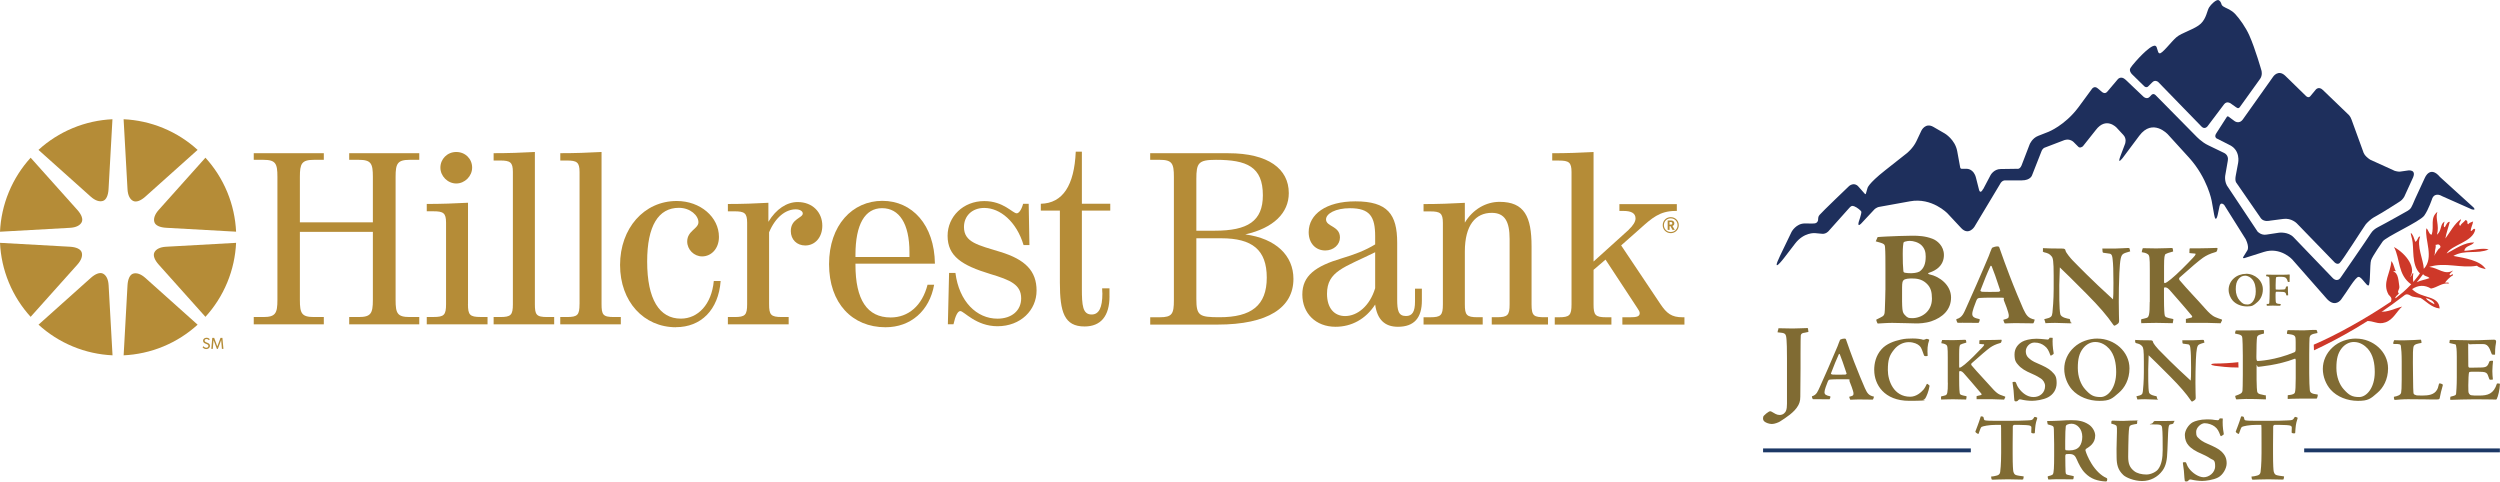 <?xml version="1.0" encoding="UTF-8"?><svg id="a" xmlns="http://www.w3.org/2000/svg" viewBox="0 0 641.18 123.5"><path d="M28.86,91.13c-3.41-.16-6.85-.89-10.18-2.27-3.33-1.38-6.28-3.29-8.8-5.59l13.39-11.98c1.17-1.05,2.34-1.52,3.15-1.11.81.41,1.36,1.44,1.44,3.01l1,17.94Z" style="fill:#b58c37; stroke-width:0px;"/><path d="M50.68,83.27c-2.52,2.3-5.47,4.21-8.8,5.59-3.33,1.38-6.77,2.11-10.17,2.27l.99-17.94c.09-1.57.58-2.73,1.44-3.01.87-.28,1.98.06,3.15,1.11l13.39,11.98Z" style="fill:#b58c37; stroke-width:0px;"/><path d="M60.55,62.28c-.16,3.41-.89,6.85-2.27,10.18-1.38,3.33-3.29,6.28-5.59,8.8l-11.98-13.39c-1.05-1.17-1.52-2.34-1.11-3.15.41-.81,1.44-1.36,3.01-1.44l17.94-1Z" style="fill:#b58c37; stroke-width:0px;"/><path d="M52.69,40.45c2.3,2.52,4.21,5.47,5.59,8.8,1.38,3.33,2.11,6.77,2.27,10.17l-17.94-1c-1.57-.09-2.73-.58-3.01-1.44-.28-.87.06-1.98,1.11-3.15l11.98-13.39Z" style="fill:#b58c37; stroke-width:0px;"/><path d="M31.7,30.58c3.41.16,6.85.89,10.18,2.27,3.33,1.38,6.28,3.29,8.8,5.59l-13.39,11.98c-1.17,1.05-2.34,1.52-3.15,1.11-.81-.41-1.36-1.44-1.44-3.01l-1-17.94Z" style="fill:#b58c37; stroke-width:0px;"/><path d="M9.87,38.44c2.52-2.3,5.47-4.21,8.8-5.59,3.33-1.38,6.77-2.11,10.17-2.27l-1,17.94c-.09,1.57-.58,2.73-1.44,3.01-.87.28-1.98-.06-3.15-1.11l-13.39-11.98Z" style="fill:#b58c37; stroke-width:0px;"/><path d="M0,59.43c.16-3.41.89-6.85,2.27-10.18,1.38-3.33,3.29-6.28,5.59-8.8l11.98,13.39c1.05,1.17,1.52,2.34,1.11,3.15-.41.81-1.44,1.36-3.01,1.44l-17.94,1Z" style="fill:#b58c37; stroke-width:0px;"/><path d="M7.86,81.26c-2.3-2.52-4.21-5.47-5.59-8.8C.89,69.12.16,65.69,0,62.28l17.94,1c1.57.09,2.73.58,3.01,1.44.28.87-.06,1.98-1.11,3.15l-11.98,13.39Z" style="fill:#b58c37; stroke-width:0px;"/><path d="M306.83,76.66c0,4.33.76,4.7,5.96,4.7,8.15,0,12.1-3.01,12.1-10.16s-3.76-10.09-11.66-10.09h-6.4v15.54ZM311.54,59.17c8.46,0,12.35-2.44,12.35-9.09,0-7.34-4.14-9.09-12.04-9.09-4.52,0-5.02.81-5.02,4.95v13.23h4.7ZM294.99,81.37h2.44c3.2,0,3.64-.87,3.64-4.39v-31.6c0-3.45-.44-4.39-3.64-4.39h-2.44v-1.69h20.06c10.22,0,15.49,4.01,15.49,10.22,0,5.08-3.89,8.96-11.16,10.6,7.9,1.06,12.35,5.45,12.35,11.41,0,7.34-6.46,11.72-19.49,11.72h-17.24v-1.88Z" style="fill:#b58c37; stroke-width:0px;"/><path d="M340.34,75.35c0,3.64,1.83,5.71,4.64,5.71,3.14,0,6.34-2.57,7.71-7.15v-9.22c-7.83,3.88-12.35,4.83-12.35,10.66M342.53,83.81c-5.08,0-8.52-3.45-8.52-8.28s3.38-7.27,10.09-9.27c3.14-.94,6.02-2,8.59-3.58v-2.07c0-5.02-1.32-7.21-6.46-7.21-3.7,0-6.14,1.38-6.14,2.88,0,1.88,3.57,1.63,3.57,4.64,0,1.82-1.63,3.32-3.76,3.32-2.45,0-4.26-1.82-4.26-4.7,0-4.58,4.45-7.9,11.98-7.9,8.27,0,10.72,3.32,10.72,10.6v14.55c0,2.88.32,4.26,2.26,4.26,1.63,0,2.31-1.13,2.31-3.7v-3.32h1.76v3.07c0,4.39-1.95,6.71-6.15,6.71-3.44,0-5.32-1.94-5.83-5.7-2.44,3.76-6.08,5.7-10.16,5.7" style="fill:#b58c37; stroke-width:0px;"/><path d="M365.1,81.37h1.69c2.76,0,3.27-.5,3.27-3.32v-20.88c0-2.51-.69-2.95-3.27-2.95h-1.69v-1.88c3.7,0,7.21-.13,10.59-.32v5.08c2.07-3.45,5.45-5.33,8.9-5.33,6.4,0,8.21,3.82,8.21,11.41v14.86c0,3.07.62,3.32,3.51,3.32h.71v1.88h-14.43v-1.88h1.31c2.76,0,3.27-.5,3.27-3.32v-16.74c0-4.51-1.25-6.71-4.58-6.71-4.14,0-6.9,3.14-6.9,9.91v13.54c0,2.76.44,3.32,3.26,3.32h1.32v1.88h-15.17v-1.88Z" style="fill:#b58c37; stroke-width:0px;"/><path d="M417.71,58.92c1.13-1.06,1.76-2.07,1.76-2.88,0-1.31-1.01-1.94-3.07-1.94h-1.07v-1.75h14.73v1.75h-.37c-4.02,0-6.08,1.88-9.03,4.52l-4.88,4.32,10.03,14.99c1.63,2.44,2.89,3.44,5.7,3.44h.5v1.88h-15.92v-1.88h2.01c1.62,0,2.44-.19,2.44-1.06,0-.38-.25-.76-.62-1.32l-8.15-12.41-3.07,2.63v8.84c0,2.76.44,3.32,3.26,3.32h1.32v1.88h-14.53v-1.88h1.05c2.75,0,3.25-.5,3.25-3.32v-33.92c0-2.51-.69-2.95-3.25-2.95h-1.7v-1.88c3.7,0,7.28-.13,10.6-.31v28.09l9.03-8.16Z" style="fill:#b58c37; stroke-width:0px;"/><path d="M233.25,65.93v-1.26c0-7.33-2.63-11.28-7.02-11.28s-6.83,4.14-6.83,11.97v.56h13.86ZM227.11,83.93c-8.53,0-14.48-6.15-14.48-16.18s6.02-16.24,13.67-16.24,13.35,6.15,13.48,16.12h-20.38v.25c0,9.03,3.01,13.54,9.03,13.54,4.52,0,8.09-3.01,9.46-8.4h1.69c-1.19,6.71-6.01,10.91-12.47,10.91" style="fill:#b58c37; stroke-width:0px;"/><path d="M263.83,52.26l.19,10.6h-1.5c-1.81-6.02-6.01-9.53-10.09-9.53-3.13,0-5.2,2.07-5.2,4.89,0,3.95,3.64,4.64,9.34,6.39,6.39,1.95,9.28,4.89,9.28,9.91s-4.07,9.15-10.03,9.15c-5.51,0-8.59-3.89-9.53-3.89-.63,0-1.25,1.13-1.75,3.39h-1.44l.31-13.17h1.63c.94,7.34,5.45,11.73,10.78,11.73,3.64,0,6.08-2.07,6.08-5.21,0-3.51-2.75-4.7-7.96-6.26-7.21-2.2-10.91-4.52-10.91-9.78,0-4.95,4.02-8.91,9.4-8.91,4.95,0,7.27,3.14,8.34,3.14.5,0,1.19-.81,1.63-2.44h1.44Z" style="fill:#b58c37; stroke-width:0px;"/><path d="M284.56,75.96c0,5.14-2.26,7.77-6.4,7.77-5.21,0-6.33-3.7-6.33-11.22v-18.49h-4.89v-1.76c5.64-.13,8.59-4.71,8.96-13.36h1.57v13.36h7.28v1.76h-7.28v19.93c0,4.39.19,6.71,2.51,6.71,1.87,0,2.75-1.76,2.75-5.39,0-.13-.06-.57-.06-1.32h1.88v2.01Z" style="fill:#b58c37; stroke-width:0px;"/><path d="M80.54,81.31h2.51v1.88h-17.97v-1.88h2.44c3.13,0,3.63-.94,3.63-4.38v-31.56c0-3.44-.44-4.38-3.63-4.38h-2.44v-1.69h17.97v1.69h-2.51c-3.2,0-3.63,1-3.63,4.38v11.65h18.72v-11.65c0-3.44-.44-4.38-3.63-4.38h-2.44v-1.69h17.97v1.69h-2.44c-3.19,0-3.63,1-3.63,4.38v31.56c0,3.44.44,4.38,3.63,4.38h2.44v1.88h-17.97v-1.88h2.44c3.13,0,3.63-.94,3.63-4.38v-17.47h-18.72v17.47c0,3.44.44,4.38,3.63,4.38Z" style="fill:#b58c37; stroke-width:0px;"/><path d="M120.02,77.98c0,2.76.44,3.32,3.26,3.32h1.76v1.88h-15.59v-1.88h1.69c2.76,0,3.26-.5,3.26-3.32v-20.85c0-2.51-.69-2.94-3.26-2.94h-1.69v-1.88c3.69,0,7.2-.13,10.58-.31v25.98ZM121.09,42.99c0,2.19-1.88,4.07-4.07,4.07s-4.07-1.88-4.07-4.07,1.75-4.01,4.07-4.01,4.07,1.75,4.07,4.01Z" style="fill:#b58c37; stroke-width:0px;"/><path d="M131.54,77.98v-33.87c0-2.5-.69-2.94-3.25-2.94h-1.69v-1.88c3.69,0,7.26-.12,10.58-.31v39.01c0,2.76.37,3.32,3.19,3.32h1.76v1.88h-15.53v-1.88h1.69c2.75,0,3.25-.5,3.25-3.32Z" style="fill:#b58c37; stroke-width:0px;"/><path d="M148.64,77.98v-33.87c0-2.5-.69-2.94-3.25-2.94h-1.69v-1.88c3.69,0,7.26-.12,10.58-.31v39.01c0,2.76.37,3.32,3.19,3.32h1.75v1.88h-15.53v-1.88h1.69c2.75,0,3.25-.5,3.25-3.32Z" style="fill:#b58c37; stroke-width:0px;"/><path d="M173.37,83.93c-8.26,0-14.34-6.57-14.34-15.97s6.14-16.41,14.53-16.41c6.07,0,10.83,4.13,10.83,9.21,0,3-1.95,5-4.32,5-2.07,0-3.82-1.75-3.82-3.82,0-2.76,2.88-3.25,2.88-4.95s-2.07-3.69-5.01-3.69c-5.26,0-8.14,4.63-8.14,13.77,0,9.71,3.13,14.65,8.64,14.65,4.38,0,7.89-3.63,8.45-9.65h1.76c-.57,7.45-5.07,11.84-11.46,11.84Z" style="fill:#b58c37; stroke-width:0px;"/><path d="M200.52,81.31h1.75v1.88h-15.59v-1.88h1.69c2.75,0,3.25-.5,3.25-3.32v-20.85c0-2.51-.69-2.94-3.25-2.94h-1.69v-1.88c3.69,0,7.2-.13,10.39-.31v4.88c2-3.32,4.76-5.07,7.51-5.07,3.82,0,6.32,2.63,6.32,6.07,0,3.01-1.88,5.07-4.38,5.07-2.13,0-3.7-1.5-3.7-3.7,0-3.19,3.07-3.32,3.07-4.51,0-.56-.69-1.06-1.81-1.06-2.57,0-5.2,2-6.83,5.89v18.41c0,2.76.44,3.32,3.26,3.32Z" style="fill:#b58c37; stroke-width:0px;"/><path d="M428.5,59.8c-1.15,0-2.06-.9-2.06-2.05s.9-2.06,2.06-2.06,2.06.9,2.06,2.06-.9,2.05-2.06,2.05ZM428.5,56c-.99,0-1.75.76-1.75,1.75s.76,1.75,1.75,1.75,1.75-.76,1.75-1.75-.76-1.75-1.75-1.75ZM429.52,58.95h-.58l-.5-.94h-.24v.94h-.49v-2.41h.85c.53,0,.86.27.86.73s-.3.62-.49.68l.6,1.01ZM428.47,56.94h-.28v.67h.28c.23,0,.43-.06.43-.33s-.2-.34-.43-.34Z" style="fill:#b58c37; stroke-width:0px;"/><path d="M53.55,89.31c-.18.14-.41.22-.69.22-.49,0-.78-.32-.91-.47l.23-.27c.14.19.41.4.72.4s.55-.18.55-.48-.31-.41-.46-.46c-.15-.06-.34-.14-.45-.19-.06-.03-.18-.09-.28-.2-.1-.11-.18-.26-.18-.49s.11-.42.26-.54c.16-.13.38-.21.65-.21.46,0,.73.28.81.36l-.21.27c-.14-.15-.34-.3-.62-.3s-.49.13-.49.39.19.36.36.43l.52.22c.05.02.23.12.32.23.09.11.17.26.17.47,0,.25-.11.46-.29.61Z" style="fill:#b58c37; stroke-width:0px;"/><path d="M57.3,89.48h-.39l-.18-2.23h-.01l-.86,2.25h-.23l-.86-2.25h-.01l-.18,2.23h-.39l.25-2.82h.49l.81,2.18h0l.81-2.18h.49l.26,2.82Z" style="fill:#b58c37; stroke-width:0px;"/><path d="M610.53,79.87c1.49.38,3.93-.86,5.55-1.24-1.42,1.24-2.24,3.34-4.28,4.04-2.01.69-2.93-.46-5.06-.34" style="fill:#ce3829; stroke-width:0px;"/><path d="M632.02,64.33c.23-1.35,1.8-1.2,2.54-2.15-2.41-.06-4.73,1.58-7.07,2.84,1.24-2.25,6.75-2.94,7.34-6.15-.42-.63-.76.52-1.15.35,0-.82.53-1.66.61-2.48-.23.31-.72.11-1.28.79-.46-.35.17-.77-.65-1.11-.69.83-.99.76-1.39,1.52-.69-.53.28-1.17.2-1.73-1.66,1.1-2.84,3.41-4,4.96.21-1.35.8-2.92,1.13-4.28-.61-.1-1.04,1-1.25,1.37-.48.11-.23-1.03-.08-1.44-1.25.69-.61,2.21-1.96,3.39.68-2.52-.49-4.1.11-5.89-1.96,1.61-.77,3.65-1.44,5.82-.62.25-.89-1.35-1.39-1.58-.49,2.89,2.07,7.48-.65,10.39-.1-2.3-1.92-5.94-.93-8.29-.65-.08-.51.97-1.25,1.37-.53-1.52-.55-1.55-.83-1.96-.66-.97-.14.69,0,1.21.56,2.3-.24,6.68,2.01,8.83-.52.84-.96,1.27-1.7,2.21-.1-.76-.11-1.45.01-2.23-.31-.24-.28.66-.83.91,1.61-2.17-.8-5.79-4.13-7.65,1.63,3.07.91,7.1,4.41,9.58-1.68,1.75-2.48,2.35-4.01,3.58-.28-.37.66-.87.86-1.27-.62-.46.28-1,.1-1.87-.18-.87-.17-3.59-1.62-3.7.2-.08.59-.21.8-.1-.48-.39-.44-1.68-1.22-2.62-.15,3.03-2.42,5.62-.7,8.63.58.61.93.86.59,1.79-6.45,4.34-13.92,8.52-19.79,11.03l.06,1.45c6.17-2.86,14.77-7.59,23.25-14.15,0,0,.51-.55,1.54.14.62.42,1.69.37,2.54.58,1.24.66,2.8,2.49,4.9,2.7-.2-3.53-4.66-2.39-7.07-4.97,1.56-1.04,3.18-1.14,4.86-.14,1.51-.25,2.96-1.58,4.51-1.27.24-.46-.68-.18-.9-.24.08-.27,1.38-1.65,1.96-1.83.27-.8-.56.11-.75-.1-.28-.37.62-.8.82-1.2-2.17,1.3-3.7-.66-6.11-.91,4.06-1.32,8.15.44,12.24-.3.77.62,1.51.63,2.27.87-1.42-2.27-5.35-2.82-8.31-3.39,2.96-1.7,6.08-.39,9.06-1.66-1.51-.51-4.21.27-6.18.35h-.02ZM622.21,76.45c.79.17,2.15.79,2.15,1.59-.62-.34-2.01-1-2.15-1.59h0ZM623.1,71.32c-1.01.41-2.27.56-3.28,1.07.62-.75,1.11-1.32,1.63-2.07.63.72,1.03.39,1.65,1h0ZM625.52,63.77c-.14.08-.94,1.34-1.04,1.52-.04.08-.15.23-.25.25l.2-.32c.06-.1.06-.66.06-.68.04-.7.3-1.07.18-1.76.24.06.34-.11.58-.08.06,0,.13,0,.18-.01.13.03.34.25.39.32.23.31-.01.61-.28.77h-.01s0-.01,0-.01Z" style="fill:#ce3829; stroke-width:0px;"/><path d="M463.81,85.12l-.11-.87c-.03-.11-.08-.11-.25-.11-.56,0-2.48.11-3.68.11s-2.73-.06-3.31-.06-.31.06-.37.25c-.06.17-.2.56-.2.79,2.08.17,2.17.25,2.31,1.97.06.73.11,2.14.11,4.72v11.61c0,1.58-.28,2.11-.76,2.51-.31.28-.76.39-1.15.39-.73,0-1.3-.42-2.03-.84-.25-.17-.56-.14-.84.08-.37.23-.68.48-1.13.93-.17.17-.23.42-.23.7s.08.56.34.79c.42.37,1.27.65,1.94.65s1.66-.39,2.03-.62c1.55-.99,3.76-2.39,4.69-4.1.25-.48.56-1.04.56-2.28,0-2.31.06-5.06.06-7.31v-3.82c0-3.04.03-3.87.06-4.58.06-.42.37-.65,1.01-.7l.96-.2h-.01s0-.01,0-.01ZM473.1,86.83c-.35,0-.8.11-1.06.24-.1.04-.17.17-.21.32-.14.28-.32.84-.53,1.38-1.22,2.96-4.01,9.28-4.55,10.44-.52,1.1-.8,2.08-2.01,2.42-.11.04.07.53.14.65.03.07.04.1.17.1.1.03.45,0,.87,0s1.8,0,3.28.03c.11-.03.38-.72.18-.77-1.1-.24-1.45-.46-1.45-1.06s.56-2,.8-2.61c.17-.42.28-.61.68-.63,1.08-.1,3.6-.07,4.45-.07s.32.14.52.59c.11.25.99,2.46.99,3.03s-.14.61-1.1.87c-.04.04.17.53.21.66.03.07.07.1.17.1.25,0,1.27-.07,2.01-.07s1.24.03,3.63.04c.18-.03.35-.82.32-.77-1.37-.28-1.72-.89-2.32-2.18-.38-.82-1.97-4.65-2.77-6.76-.82-2.18-1.31-3.48-2.01-5.53-.11-.35-.14-.39-.38-.39h-.03s0-.02,0-.02ZM470.1,96.07c-.32,0-.56-.17-.52-.28.94-2.42,1.24-3.21,2.04-4.97.04-.1.18-.07.25.07.39,1.01.89,2.32,1.73,4.9.03.07-.14.28-.38.28-.59.03-1.01.03-1.76.03s-1.1-.03-1.37-.03h-.03.03ZM480.69,94.94c0,3.63,2.51,7.86,8.99,7.86s2.93-.39,3.62-.39c.25-.03.32-.03.49-.24.32-.53.84-1.72,1.07-3.1.03-.21-.03-.28-.31-.45-.25-.24-.35-.18-.38-.14-.17.31-.39.89-.84,1.44-.66.75-1.86,1.83-3.42,1.83-4.27,0-5.73-4.16-5.73-6.83s.39-3.76,1.58-5.24c1.03-1.31,2.46-1.93,3.78-1.93s2.28.49,2.7.89c.42.38.53.7.7,1.1.18.42.45,1.15.52,1.41.04.11.18.21.61.18.25,0,.32-.04.32-.1-.1-1.59-.07-2.72.39-3.99.03-.1.03-.17-.17-.21-.35-.14-.46-.14-.56-.11-.17.07-.65.28-.86.21-.46-.18-1.59-.32-2.65-.32s-1.97.04-3.03.28c-1.73.38-3.69,1.07-4.93,2.46-1.51,1.66-1.9,3.7-1.9,5.35v.03h.01s0,.02,0,.02ZM499.57,98.14c0,2.61-.14,3.14-.7,3.27-.28.1-.68.18-.99.24-.1.04-.07.72-.03.82.35,0,1.83-.07,3.03-.07,2.18.03,2.76.04,3.38.07l.11-.63c.04-.17,0-.21-.1-.24-1.3-.25-1.59-.35-1.66-.8-.04-.24-.14-.96-.14-3.66v-1.65c0-.25.07-.32.17-.32.17,0,.49-.03.99.53.45.52,3.07,3.48,4.51,5.24.21.24.03.38-.21.42-.28.04-.87.21-.99.24v.79c3.34-.03,5.42,0,7.06.1l.25-.52c.1-.17.07-.24-.14-.31-.32-.1-.63-.21-1.15-.42-.7-.28-1.37-.94-2.07-1.73-1.76-2-3.59-3.85-5.25-5.82-.11-.18-.11-.38.03-.52,2.42-2.15,3.85-3.38,4.76-4.04.66-.45,1.37-.82,2.56-1.15.18-.04.28-.1.39-.68,0-.11-.07-.17-.11-.17-.17,0-2.68.11-5.51.1-.04.04-.1.07-.1.17l-.03.79c.45.07.94.1,1.17.11.17.03.14.25-.45.86-1.2,1.28-3.24,3.34-4.46,4.32-.49.39-1.03.79-1.24.82-.14.03-.18-.04-.18-.32v-3.15c0-1.82.11-2.3.32-2.44.24-.14.59-.25,1.52-.52,0-.11-.04-.49-.1-.63-.03-.04-.11-.1-.28-.1s-1.01.07-3.07.1c-.91,0-1.83-.04-2.75-.04-.1.14-.21.7-.21.82.39.04.89.17,1.2.38.38.25.45.56.45,3.31v6.42h0l.03.04h0ZM517.02,102.94c.17,0,.31-.03.46-.14.14-.17.25-.28.39-.35.14-.04.25-.04.45,0,.82.21,1.93.35,2.84.35s2.89-.25,4.11-.91c1.24-.66,2.2-1.9,2.2-3.63s-.38-2.14-1.34-3.07c-.75-.73-1.97-1.31-3.56-2-1.3-.53-1.8-.94-2.35-1.45-.45-.42-.66-.99-.66-1.66,0-1.1.99-2.23,2.21-2.23s2.01.39,2.61.87c.75.56,1.06,1.22,1.45,2.3.04.17.17.21.21.18.21-.1.32-.21.56-.35.1-.07.14-.14.1-.35-.25-1.42-.31-2.62-.24-3.85-.07-.03-.49-.03-.8-.03-.14.38-.32.49-.56.46-.28-.03-.49-.03-.75-.07-.42-.04-1.38-.14-2.04-.14-1.66,0-3.06.42-3.63.75-1.08.61-2.01,1.66-2.01,3.27s.39,2.07.87,2.61c.84,1.01,1.94,1.65,3.59,2.35,1.3.56,1.83.94,2.21,1.17.73.45,1.17,1.24,1.17,1.97,0,1.72-1.3,2.84-2.96,2.84s-2.93-1.08-3.82-2.3c-.39-.53-.53-1.01-.68-1.37-.07-.18-.18-.24-.32-.24s-.31.03-.45.04c-.11.03-.14.04-.11.21.21,1.42.35,2.55.39,3.78.03.63.1.84.14.89.11.07.18.1.31.1h.03-.03ZM537.93,86.83c-2.15,0-4.41.77-6,2.25-1.66,1.51-2.51,3.52-2.51,5.53s.82,3.99,1.99,5.31c1.66,1.87,4.34,2.89,7.01,2.89s3.24-.53,4.97-2.04c1.51-1.27,2.76-3.42,2.76-6.31,0-4.27-3.85-7.62-8.21-7.62h-.03.01ZM537.4,87.71c1.55,0,2.79.89,3.55,1.73,1.41,1.59,1.79,3.85,1.79,5.98,0,4.13-2.14,6.41-3.99,6.41s-2.63-.49-3.99-2.01c-1.08-1.2-1.86-3.17-1.86-5.45s.35-3.78,1.38-5.07c.8-.99,1.9-1.59,3.1-1.59h.03-.02ZM547.65,87.74c0,.17.07.21.25.28.73.17,1.13.31,1.55.84.25.32.39.82.39,3.97v2.61c0,2.23-.18,4.34-.25,4.89-.11.8-.17.99-1.66,1.31.1.25.18.53.25.82.35-.03,1.15-.07,1.94-.07.93,0,2.15.1,2.97.1s.21-.14.18-.21l-.17-.65c-.49-.1-1.73-.31-1.93-.96-.25-.96-.21-4.79-.21-5.96.03-1.37.1-2.75.11-3.59,1.17,1.1,2.84,2.77,5.52,5.45,2.49,2.51,4.11,4.37,5.35,6.21.14.21.25.24.38.17.7-.38.82-.53.82-.94s-.07-1.66-.07-3.82.03-3.59.11-5.91c.14-2.86.31-3.62.82-3.92.32-.18.56-.24,1.38-.49l-.14-.61c-.03-.07-.18-.1-.31-.1-.52,0-1.69.11-2.55.11h-2.68l.04.63c0,.14.04.17.17.24.14.04,1.08.11,1.34.18.45.11.49.7.53,1.15.11.84.17,2.37.17,4.79s-.03,2.51-.1,3.35c-4.46-4.06-7.07-6.76-8.25-7.97-.28-.28-1.37-1.55-1.41-1.94,0-.11-.07-.24-.18-.32-.1-.07-.25-.1-.46-.1-2.41,0-2.86-.04-3.94-.1v.59h0l.03-.04h0Z" style="fill:#806b33; stroke-width:0px;"/><path d="M604.25,86.83c-2.15,0-4.41.77-6,2.25-1.66,1.51-2.51,3.52-2.51,5.53s.82,3.99,1.99,5.31c1.66,1.87,4.34,2.89,7.01,2.89s3.24-.53,4.97-2.04c1.51-1.27,2.76-3.42,2.76-6.31,0-4.27-3.85-7.62-8.21-7.62h-.03.01s0-.01,0-.01ZM603.72,87.71c1.55,0,2.79.89,3.55,1.73,1.41,1.59,1.79,3.85,1.79,5.98,0,4.13-2.14,6.41-3.99,6.41s-2.63-.49-3.99-2.01c-1.08-1.2-1.86-3.17-1.86-5.45s.35-3.78,1.38-5.07c.8-.99,1.9-1.59,3.1-1.59h.03-.02ZM625.76,98.32c-.14,0-.18.03-.24.17-.17.75-.32,1.22-.52,1.52-.7,1.22-2.15,1.44-3.78,1.44s-1.38-.04-1.76-.17c-.38-.11-.46-.25-.49-.7-.04-.45-.07-1.2-.1-4.58l-.03-2.93c-.03-2.46.03-3.42.14-4.06.14-.8,1.22-.89,2.07-1.06.03-.11-.07-.82-.18-.84-1.1.07-2.56.14-4.03.17-.94.03-1.86,0-2.75-.03-.04,0-.07,0-.1.1l-.17.49c-.07.24.03.38.07.38,1.62-.04,1.8.1,1.87.52.11.75.21,2,.21,3.97v4.62c0,2.21-.07,2.89-.14,3.34-.11.63-.84.91-1.86,1.1-.04.14.04.56.11.75.04.04.17.04.32.04.52-.04,1.73-.17,3.17-.17,4.2,0,5.32.07,6.27.07s1.27,0,1.48-.03c.25-.04.38-.11.42-.42.18-.94.39-1.94.77-3.17.04-.11-.04-.25-.11-.31-.17-.07-.53-.21-.66-.21h-.03.03ZM633.29,94.26c-.14,0-.24-.17-.24-.46-.03-1.55-.03-3.06-.03-4.72s.03-.75.45-.77c.28-.03.89-.07,2.28-.07h1.01c1.17,0,1.62.63,2.28,2.51.04.17.1.24.87.21,0-.73,0-1.76.25-3.1.07-.39-.04-.53-.11-.63-.1-.1-.25-.11-.56-.11-1.45,0-2.79.14-4.79.14h-1.93c-1.77,0-2.89-.07-3.6-.07h-.75c-.14,0-.14.04-.14.14l-.07.52c-.03.11,0,.11.07.14.77.17,1.13.25,1.37.31.24.04.25.25.28.45.04.14.17.75.17,2.77v5.32c0,2.14-.14,3.78-.17,4.08-.03.46-.25.53-1.38.8-.07.03-.1.04-.11.17-.04.18-.07.61.04.66,1.72-.04,3.89-.14,6.28-.14s3.62.03,4.27.04c.73.03.91.03,1.08.03s.18-.04.25-.18c.32-.61.75-2.35.8-3.73,0-.12-.02-.18-.07-.18-.11-.03-.61-.07-.7,0-.84,2.63-2.3,3.06-4.55,3.06s-2.28-.04-2.61-.52c-.18-.25-.18-.66-.18-2.11s.1-3.03.17-3.2c.03-.17.14-.21.25-.24.14-.03.38-.04,1.08-.04,1.01,0,1.55,0,2.15.04.8.04,1.2.32,1.37.84.11.25.31.82.38,1.03.07.11.18.17.38.14.24,0,.45-.04.53-.07-.1-.82-.11-1.24-.14-2.15,0-.82.11-2.04.18-2.62-.32-.07-.84,0-.91.11-.46,1.24-.7,1.52-1.94,1.59-.46.03-1.08.04-2.11.04h-1.13l-.04-.03h0Z" style="fill:#806b33; stroke-width:0px;"/><path d="M579.14,92.61c-.35,0-.44-.2-.44-1.08,0-2.54.08-4.55.17-5.04.11-.61,1.01-.76,1.75-.93.06-.14.03-.79-.06-.93-.61.03-1.25.06-1.9.08-.7.03-1.45.03-2.24.03h-2.8c-.2,0-.21,0-.24.08-.11.27-.17.55-.14.73,1.72.3,1.83.55,1.87,1.31.03.73.11,1.75.11,4.34v4.96c0,2.54-.06,3.59-.08,4-.08.7-.46.87-1.86,1.37-.03.2.11.58.2.82.06.06.11.08.2.08.24,0,.82-.08,2.34-.11,1.34,0,3.56.03,5.1.11.06-.14,0-.68,0-.93s-.08-.11-.17-.11c-1.25-.27-1.66-.32-1.87-.62-.2-.24-.21-.44-.27-1.34-.08-1.08-.06-2.79-.06-4.83s.03-.44.44-.52c.15-.04,5.01-.39,9.37-2.08.18-.07.24.23.23.42v4.56c0,2.13-.08,3.3-.21,3.68-.11.32-.44.58-1.83.7l-.03.87c0,.08.03.08.2.08.41,0,.87-.08,3.18-.08h4.03c.17-.03.38-.87.3-1.04-1.72-.2-1.99-.52-2.04-1.28-.06-.9-.14-1.93-.14-4.17v-4.93c0-2.39.06-3.62.08-4.06.08-.87.49-1.06,2.04-1.34,0-.21-.06-.38-.2-.73-.06-.06-.14-.08-.49-.06-.06,0-.61-.03-1.22.03-.61.03-1.25.08-1.66.08-1.37,0-2.7-.06-4.06-.06-.11.03-.27.9-.17.96,1.61.2,2.15.3,2.18,1.25,0,.49.03-.31.03.94v1.51c0,.65-.03.86-.32,1.01-5,2.1-9.3,2.24-9.3,2.24h0s0,.01,0,.01Z" style="fill:#806b33; stroke-width:0px;"/><path d="M508.62,48.53c.82-1.58,1.89-3.59,1.89-3.59,0,0,.83-1.59,2.62-1.59l4.23-.06s.65.21,1.11-.86l2.08-5.41s.62-1.58,2.2-2.18l2.62-1.03s4.18-1.63,7.65-6.24l3.55-4.83s.59-.82,1.45-.07l1.08.91s.73.7,1.37-.08l2.65-3.13s.8-1.08,2.04.08l4.54,4.31s.9.9,1.68.03l.42-.45s.44-.51,1.03.04l10.37,10.51s1.45,1.58,3.18,2.38l3.99,1.93s1.31.52,1,2.03l-.61,3.51s-.48,1.9.77,3.41l7.48,11.25s.91,1,2.25.77l3.25-.49s2.34-.32,3.76,1.2l10,10.41s1.15,1.31,2.11-.2c0,0,6.79-9.82,7.63-11.17.49-.79,1.14-1.28,1.86-1.65,1.9-.97,7.69-4.24,7.69-4.24.8-.51.93-.83,1.82-2.96l2.52-5.45s1.32-3.31,3.89-.23l8.59,7.8s.83.86-.46.49l-7.63-3.39s-1.65-1.08-2.45.51c0,0-.97,2.94-2.1,4.51-1.13,1.55-9.99,5.49-10.67,6.65,0,0-2.61,3.72-2.96,4.79-.35,1.06-.13,6.31-.66,6.46-.53.15-1.76-2.24-2.55-2.2-.83.03-2.97,3.83-4.49,5.84-.62.77-2.01,1.7-3.79-.38l-8.76-9.97s-3-3.22-7.2-1.9l-4.99,1.58s-.65.2-.28-.37l.97-1.56s.63-.76-.39-2.89l-5.52-8.79s-.93-.99-1.21.34l-.46,2.18s-.49,2.32-.91-.01l-.63-3.55s-1.06-5.87-5.84-11.13l-5.41-5.94s-3.87-4.25-7.32.35l-4.18,5.59s-1.62,2.17-.66-.37l1.2-3.17s.48-1.27-.45-2.25l-1.75-1.89s-2.68-2.87-5.32.63l-3.31,4.17s-.72.61-1.18.11l-1.18-1.18s-.93-1-2.38-.52l-5.06,1.94s-.53.14-.84.99l-2.39,6.08s-.37,1.32-2.62,1.32h-4.32s-.79-.06-1.31,1.01l-6.56,10.93s-1.47,2.28-3.34.32l-3.53-3.78s-3.99-4.16-9.63-3.11l-7.96,1.44s-.75.13-1.34.82l-3.1,3.32s-1.13,1.3-.76-.25c0,0,.73-2.11.69-2.62-.03-.28-1.08-1.15-1.85-1.44-.61-.23-.87,0-1.34.53l-5.22,5.84s-.65.79-1.66.69l-1.83-.17s-2.84-.27-5.1,2.69l-2.83,3.69s-3.49,4.56-1-.62l2.94-6.1s1.14-2.14,3.39-2.14,2.82.18,3.24-.45c.38-.55-.08-.96.53-1.73.62-.76,7.59-7.42,7.59-7.42,0,0,1.27-1.13,2.38.14l1.65,1.86s.23.25.28-.08l.39-1.34s.04-1.06,4.56-4.62l5.55-4.38s1.59-1.25,2.46-3.1l1.27-2.69s1.01-2.14,3.06-.96l2.94,1.7s2.63,1.54,3.18,4.52l.77,4.2s.06.34.39.34h1.38s1.72,0,2.28,2.31l.76,2.99s.27,1.42,1.08-.15h0v.04s0,0,0,0Z" style="fill:#1e2f5c; stroke-width:0px;"/><path d="M568.48,35.49s-.69-.38-.04-1.34l2.68-4.17s.18-.28.45-.06l1.35,1s1.32,1.22,2.41-.44l7.69-10.84s1.27-1.89,3.04-.25l5.37,5.24s.68.73,1.22-.1l1.25-1.51s.76-1.01,1.86.07l6.42,6.18s.61.44.94,1.45l3.01,8.27s.17.93,1.75,1.96l6.31,2.87s.97.27,1.31.2l2.17-.31s2.32-.32,1.04,2.18l-2.08,4.55s-.42.75-1,1.14c0,0-4.73,3.07-6.83,4.18-.66.35-1.82,1.44-2.11,1.85-.83,1.15-5.84,9.1-6.62,9.83,0,0-.46.53-1.24-.08l-9.76-10.07s-1.38-1.44-3.48-1.14l-3.39.44s-1.49.42-2.31-.56l-6.32-9.15s-.46-.42-.14-1.96l.59-3.15s.72-3.31-2.38-4.68" style="fill:#1e2f5c; stroke-width:0px;"/><path d="M573.51,27.53l-1.44-1.03s-.96-.68-1.66.25l-4.24,5.63s-.7.93-1.52.1l-11.14-11.46s-.8-.7-1.55.13l-1.08,1.07s-.42.38-.97-.13l-3.14-3.08s-.83-.83-.38-1.56c.44-.73,2.11-2.59,3.11-3.56,1.03-1.01,2.62-2.41,3.3-2.14.59.23.45,1.82,1.06,1.93.69.13,2.87-2.84,4.27-4.08,1.39-1.25,4.84-2.1,6.34-3.56,1.42-1.38,1.59-3.34,2.1-4.14.49-.8,1.69-1.9,2.27-1.89.44.01.77.61.86.93.17.7.68.77,1,.99.32.21,1.52.53,2.62,1.72s2.66,3.39,3.56,5.41c1.54,3.44,3.13,9.07,3.13,9.07,0,0,.32,1.13-.35,2.08,0,0-4.79,6.66-5.2,7.24s-.87.1-.87.1h-.06Z" style="fill:#1e2f5c; stroke-width:0px;"/><path d="M568,93.81c1.41.17,3.42.46,6.11.45l-.04-1.37c-2.04.23-4.06.34-6.04.35-.32,0-.79.06-.9.21-.1.14.53.32.87.35h0Z" style="fill:#ce3829; stroke-width:0px;"/><path d="M483.55,74.39c0,1.17-.07,2.83-.14,5.07-.03,1.31-.24,1.55-1.03,1.93-.38.21-.79.38-1.17.59-.03.17.28,1,.38,1,.38,0,2.17-.17,3.69-.17s5.59.14,6.21.14,2.28-.03,3.83-.55c2.86-.97,5.07-2.93,5.07-6.1s-2.9-5.38-5.52-5.93c-.31-.07-.45-.28-.31-.34.38-.14,1.38-.45,2.21-1.07,1.35-1,1.79-2.31,1.79-3.55,0-2.35-1.76-3.73-2.93-4.17-1.86-.72-3.66-.79-5.17-.79s-5.48.14-6.66.21c-.86.07-1.69.07-2.24.14l-.48,1.1c2.24.59,2.31.72,2.38,1.55.1,1.17.1,3.14.1,5.62v5.35h0v-.04s-.01,0-.01,0ZM493.89,65.83c0,1.76-.45,3.04-1.62,3.83-.66.35-1.72.41-2.17.41s-1.03-.03-1.41-.1c-.38-.07-.55-.1-.55-.72-.1-.83-.14-2.28-.14-4.17s.14-2.38.17-2.72c.07-.24.1-.31.48-.41.45-.14.86-.17,1.17-.17.93,0,2.21.38,2.97,1.1.83.83,1.1,1.72,1.1,2.93v.03h0s0-.02,0-.02ZM490.38,81.59c-.83,0-1.14-.03-1.83-.79-.69-.76-.76-.97-.72-7.07,0-1.35.17-1.66.35-1.83.34-.45,1.55-.48,2.17-.48,1,0,2.55.07,3.83,1.35,1,.97,1.31,2.1,1.31,3.83,0,3.35-2.72,5-5.07,5h-.04s0-.01,0-.01ZM512.34,63.19c-.44,0-1,.15-1.32.3-.11.06-.21.21-.27.41-.18.35-.41,1.07-.68,1.75-1.54,3.73-5.06,11.7-5.73,13.15-.65,1.39-1,2.63-2.55,3.04-.14.06.08.68.18.83.03.08.06.11.21.11.11.03.56,0,1.1,0s2.28,0,4.14.03c.15-.03.48-.91.24-.97-1.39-.3-1.83-.59-1.83-1.34s.7-2.52,1-3.28c.21-.53.35-.77.86-.8,1.37-.11,4.55-.08,5.62-.08s.41.18.65.75c.15.32,1.24,3.1,1.24,3.82s-.18.77-1.39,1.1c-.06.06.21.68.27.83.03.08.08.11.21.11.32,0,1.59-.08,2.55-.08s1.56.03,4.58.06c.24-.03.44-1.03.41-.97-1.72-.35-2.15-1.13-2.93-2.75-.48-1.03-2.48-5.84-3.49-8.51-1.03-2.75-1.66-4.38-2.55-6.97-.14-.44-.18-.51-.48-.51h-.03s0-.01,0-.01ZM508.57,74.85c-.41,0-.7-.21-.65-.35,1.18-3.04,1.56-4.06,2.58-6.27.06-.11.24-.08.32.08.51,1.27,1.13,2.93,2.18,6.18.03.08-.18.35-.48.35-.73.03-1.27.03-2.21.03s-1.39-.03-1.72-.03h-.03,0ZM523.92,64.35c0,.21.08.27.32.35.91.21,1.42.38,1.96,1.07.32.41.51,1.03.51,5v3.28c0,2.82-.24,5.48-.32,6.15-.14,1-.21,1.24-2.1,1.66.11.32.24.68.32,1.03.45-.03,1.45-.08,2.45-.08,1.18,0,2.72.11,3.75.11s.27-.18.24-.27l-.21-.83c-.62-.11-2.18-.38-2.42-1.21-.32-1.21-.27-6.03-.27-7.51.03-1.72.11-3.46.14-4.52,1.48,1.39,3.58,3.49,6.94,6.86,3.14,3.17,5.17,5.51,6.75,7.83.18.27.32.3.48.21.89-.48,1.03-.68,1.03-1.18s-.08-2.1-.08-4.82.03-4.52.15-7.45c.18-3.6.38-4.55,1.03-4.94.41-.24.7-.3,1.75-.62l-.18-.76c-.03-.08-.24-.11-.38-.11-.65,0-2.13.14-3.22.14h-3.37l.06.79c0,.18.06.21.21.3.18.06,1.37.15,1.69.24.56.14.62.89.68,1.45.14,1.07.21,2.99.21,6.03s-.03,3.17-.11,4.23c-5.62-5.11-8.9-8.52-10.41-10.06-.35-.35-1.72-1.96-1.77-2.45,0-.14-.08-.3-.24-.41-.11-.08-.32-.11-.59-.11-3.04,0-3.6-.06-4.96-.11v.73h-.01s0-.02,0-.02ZM551.34,77.45c0,3.28-.18,3.96-.89,4.11-.35.11-.86.24-1.24.3-.11.06-.08.91-.03,1.03.44,0,2.31-.08,3.82-.08,2.75.03,3.49.06,4.25.08l.14-.79c.06-.21,0-.27-.11-.3-1.62-.32-2.01-.45-2.1-1-.06-.3-.18-1.21-.18-4.62v-2.07c0-.32.08-.41.21-.41.21,0,.62-.03,1.24.68.56.65,3.87,4.38,5.68,6.59.27.3.03.48-.27.53-.35.06-1.1.27-1.24.3v1c4.2-.03,6.83,0,8.9.11l.32-.65c.11-.21.08-.3-.18-.38-.41-.11-.8-.27-1.45-.53-.89-.35-1.72-1.18-2.61-2.18-2.21-2.52-4.52-4.84-6.62-7.34-.14-.24-.14-.48.03-.65,3.04-2.72,4.84-4.25,6-5.08.83-.56,1.72-1.03,3.22-1.45.24-.06.35-.11.51-.86,0-.14-.08-.21-.14-.21-.21,0-3.37.14-6.94.11-.06.06-.11.08-.11.21l-.03,1c.56.08,1.18.11,1.48.14.21.03.18.32-.56,1.08-1.51,1.62-4.08,4.21-5.62,5.45-.62.51-1.3,1-1.56,1.03-.18.03-.24-.06-.24-.41v-3.97c0-2.3.14-2.89.41-3.07.3-.18.73-.32,1.92-.65,0-.14-.06-.62-.11-.79-.03-.06-.14-.11-.35-.11s-1.27.08-3.87.11c-1.15,0-2.31-.06-3.45-.06-.11.18-.27.89-.27,1.03.51.06,1.13.21,1.51.48.48.32.56.7.56,4.17v8.1h-.01s0,.01,0,.01Z" style="fill:#806b33; stroke-width:0px;"/><path d="M576.03,70.23c-1.13,0-2.31.41-3.14,1.18-.87.79-1.31,1.85-1.31,2.9s.44,2.08,1.04,2.77c.87.99,2.27,1.51,3.68,1.51s1.69-.28,2.61-1.07c.79-.66,1.45-1.79,1.45-3.31,0-2.24-2.01-4-4.3-4h-.03s0,.01,0,.01ZM575.75,70.7c.82,0,1.47.46,1.86.91.73.83.93,2.01.93,3.14,0,2.17-1.11,3.35-2.08,3.35s-1.38-.25-2.08-1.06c-.56-.63-.97-1.66-.97-2.84s.18-1.99.73-2.66c.42-.52,1-.83,1.62-.83h0Z" style="fill:#806b33; stroke-width:0px;"/><path d="M581.35,77.95s-.04.2,0,.37c0,.07.06.1.13.1s.91-.04,1.41-.04,1.1.04,1.61.04h.32l.13-.34c0-.07,0-.11-.07-.11-.83-.06-1.14-.11-1.2-.52-.03-.27-.06-.72-.06-1.31v-.76c0-.41.07-.53.17-.55h.82c.91,0,1.24.04,1.47.2.17.13.24.38.32.73.07.03.39,0,.45-.04,0-.27-.06-.82-.06-1.15v-1.1c-.07-.07-.44,0-.49.08-.15.61-.2.68-.72.7-.2,0-.51.04-1.07.04s-.65,0-.79-.03c-.03,0-.07-.06-.07-.2s-.04-1.49.04-2.54c.03-.38.07-.44.24-.48.25-.04.41-.06.79-.06.68,0,1.03.03,1.31.14.32.14.59.51.72,1.11,0,.04.04.06.32.1.13,0,.14-.03.14-.08,0-.14,0-.86.04-1.68,0-.14-.04-.18-.1-.18-.3.06-1.17.07-1.94.07h-2.28c-.51,0-1.48-.03-1.56-.03s-.11,0-.14.06c-.03.14-.04.28-.04.34.79.14.83.15.86.68.04.58.06,1.17.06,2.03v1.21c0,1.17-.06,2.46-.1,2.92-.03.24-.1.28-.41.28h-.24Z" style="fill:#806b33; stroke-width:0px;"/><path d="M510.66,122.23c.39-.04,1.03-.11,1.37-.24.49-.11.86-.32.96-.9.03-.24.25-1.9.25-4.92v-2.39c0-4.1,0-4.82-.1-4.82h-1.07c-2.03,0-3.53.35-3.85.53-.21.14-.37.61-.77,1.75,0,.07-.17.03-.3-.03-.24-.14-.46-.28-.53-.51.25-.72.77-1.89,1.39-3.89.11-.04.28-.03.49.03.12.05.19.11.21.18.1.56.17.7.35.77.18.04.51.1,1.04.11.63.03,2.44.03,4.63.03s4.21-.04,5.25-.11c.53-.03.86-.04,1.07-.11.21-.04.49-.35.63-.65.07-.11.11-.14.18-.14.18,0,.32.07.56.17.1.04.11.11.04.32-.44,1.3-.46,1.83-.58,3.56,0,.11-.04.18-.28.18s-.35-.03-.46-.07c-.11-.03-.18-.11-.18-.18s.04-.96.04-1.24-.1-.35-.35-.49c-.21-.11-1.54-.21-3.1-.21h-.86c-.25,0-.46.18-.46.44,0,.42-.04,1.68-.04,4.58v2.39c0,3.03.1,4.17.17,4.54.1.37.25.75.61.9.32.14,1.35.3,1.9.35.17,0,.18.04.14.21l-.1.49c-.03.1-.04.14-.37.14-.77,0-2.37-.07-3.53-.07-1.7,0-3.79.1-3.97.1s-.25-.07-.28-.18l-.11-.63h0Z" style="fill:#806b33; stroke-width:0px;"/><path d="M525,108.16c-.03-.14.11-.18.25-.18,1.03-.03,2.17-.04,3.18-.1,1.44-.1,2-.11,2.89-.11,1.58,0,2.96.17,4.39,1.11.96.63,1.65,1.83,1.65,2.84,0,2.04-1.56,2.9-2.37,3.42-.1.07-.17.3-.11.46.17.63.7,1.96,1.54,3.31.93,1.54,2.39,3.07,3.78,3.65.28.11.28.3.21.65-.03.25-.21.28-.3.28-2.17-.11-3.86-.65-5.35-2.17-.96-.97-1.58-2.24-2.17-3.58-.37-.82-.72-1.3-1.86-1.3s-.61.03-.86.07c-.11.03-.18.25-.18.42,0,2.03.04,3.24.07,4.11.03.42.1.51.21.61.24.18,1.3.3,1.86.46.07.11-.03.7-.11.79-.03.04-.14.04-.37.04s-2.68-.03-3.86-.03-1.25.07-1.83.07-.32,0-.35-.07c-.07-.18-.17-.58-.11-.75.49-.11,1.07-.28,1.28-.49.28-.35.35-1.86.35-4.84v-2.9c0-1.37-.04-3.04-.07-3.79-.03-.89-.1-.89-1.58-1.3l-.14-.7h-.04ZM531.3,108.67c-.46,0-.68.07-1.07.21-.24.1-.37.25-.42.49-.1.7-.11,1.68-.14,3.68-.03,2.35-.03,2.37.17,2.42.18.04.56.04,1,.04,1.03,0,1.93-.3,2.49-1,.44-.58.72-1.47.72-2.49,0-2.03-1.35-3.35-2.75-3.35h0Z" style="fill:#806b33; stroke-width:0px;"/><path d="M557.38,108.66c-.28.1-.46.14-.72.18-.25.04-.35.18-.46.63-.1.42-.18,1.97-.32,6.07-.07,2.51-.39,3.96-1.28,5.18-1.21,1.65-3.11,2.65-5.21,2.65s-4.21-.93-4.84-1.56c-1.39-1.32-1.68-2.7-1.7-4.54-.03-1.42-.03-2.63.04-4.61.1-3.17.07-3.32-.17-3.56-.25-.18-.58-.28-1.24-.46l.03-.46c.03-.28.11-.3.42-.3.51,0,2.11.1,2.58.07,1.17-.04,2.31-.11,3.44-.11s.18,0,.18.1c0,.14.04.56-.07.77-1.1.21-1.86.21-1.97.93-.07.39-.14,1.14-.17,2.1-.03,1.3-.1,3.6-.1,5.38s.37,2.77,1.51,3.68c.75.61,1.96.9,3.17.9s2.54-.72,3-1.35c.9-1.18,1.17-2.93,1.17-4.97s0-4.56-.14-5.63c-.11-.82-.37-.9-2.28-.9s-.18-.14-.17-.35c.1-.11.25-.28.32-.42.07-.07.21-.1.3-.1h2.14c.9,0,2.21-.04,2.68-.04s.11,0,.04.3l-.21.44h.06,0Z" style="fill:#806b33; stroke-width:0px;"/><path d="M560.38,123.42s-.11-.25-.14-.89c-.04-1.21-.18-2.32-.39-3.75-.03-.17,0-.18.11-.21.14-.03.32-.04.44-.04s.25.04.32.24c.14.35.28.82.68,1.35.89,1.21,2.51,2.28,3.79,2.28s2.93-1.11,2.93-2.82-.44-1.51-1.17-1.96c-.37-.24-.9-.61-2.18-1.17-1.63-.7-2.72-1.32-3.56-2.32-.46-.53-.86-1.42-.86-2.58s.93-2.63,2-3.24c.58-.32,1.96-.75,3.6-.75s1.61.1,2.03.14c.25.04.46.04.75.07.24.03.42-.1.56-.46.3,0,.72,0,.79.03-.07,1.21-.03,2.39.24,3.82.04.21,0,.28-.1.35-.24.14-.35.25-.56.35-.04.03-.17-.03-.21-.18-.39-1.07-.7-1.72-1.44-2.28-.58-.46-1.65-.86-2.58-.86s-2.18,1.11-2.18,2.21.21,1.24.65,1.65c.53.51,1.04.9,2.32,1.44,1.58.68,2.79,1.25,3.53,1.97.96.93,1.32,1.77,1.32,3.04s-.96,2.96-2.18,3.6c-1.21.65-3.24.9-4.07.9s-2-.14-2.82-.35c-.18-.04-.3-.04-.44,0-.14.07-.25.18-.39.35-.17.11-.3.14-.46.14s-.21-.03-.32-.1h0s0,.02,0,.02Z" style="fill:#806b33; stroke-width:0px;"/><path d="M577.44,122.23c.39-.04,1.03-.11,1.37-.24.49-.11.86-.32.96-.9.03-.24.25-1.9.25-4.92v-2.39c0-4.1,0-4.82-.1-4.82h-1.07c-2.03,0-3.53.35-3.85.53-.21.14-.37.61-.77,1.75,0,.07-.17.03-.3-.03-.24-.14-.46-.28-.53-.51.25-.72.77-1.89,1.39-3.89.11-.04.28-.03.49.03.12.05.19.11.21.18.1.56.17.7.35.77.18.04.51.1,1.04.11.63.03,2.44.03,4.63.03s4.21-.04,5.25-.11c.53-.03.86-.04,1.07-.11.21-.04.49-.35.63-.65.07-.11.11-.14.18-.14.18,0,.32.07.56.17.1.04.11.11.04.32-.44,1.3-.46,1.83-.58,3.56,0,.11-.04.18-.28.18s-.35-.03-.46-.07c-.11-.03-.18-.11-.18-.18s.04-.96.04-1.24-.1-.35-.35-.49c-.21-.11-1.54-.21-3.1-.21h-.86c-.25,0-.46.18-.46.44,0,.42-.04,1.68-.04,4.58v2.39c0,3.03.1,4.17.17,4.54.1.37.25.75.61.9.32.14,1.35.3,1.9.35.17,0,.18.04.14.21l-.1.49c-.03.1-.04.14-.37.14-.77,0-2.37-.07-3.53-.07-1.7,0-3.79.1-3.97.1s-.25-.07-.28-.18l-.11-.63h0Z" style="fill:#806b33; stroke-width:0px;"/><rect x="452.18" y="115.01" width="53.28" height="1" style="fill:#1c3866; stroke-width:0px;"/><rect x="590.96" y="115.01" width="50.19" height="1" style="fill:#1c3866; stroke-width:0px;"/></svg>